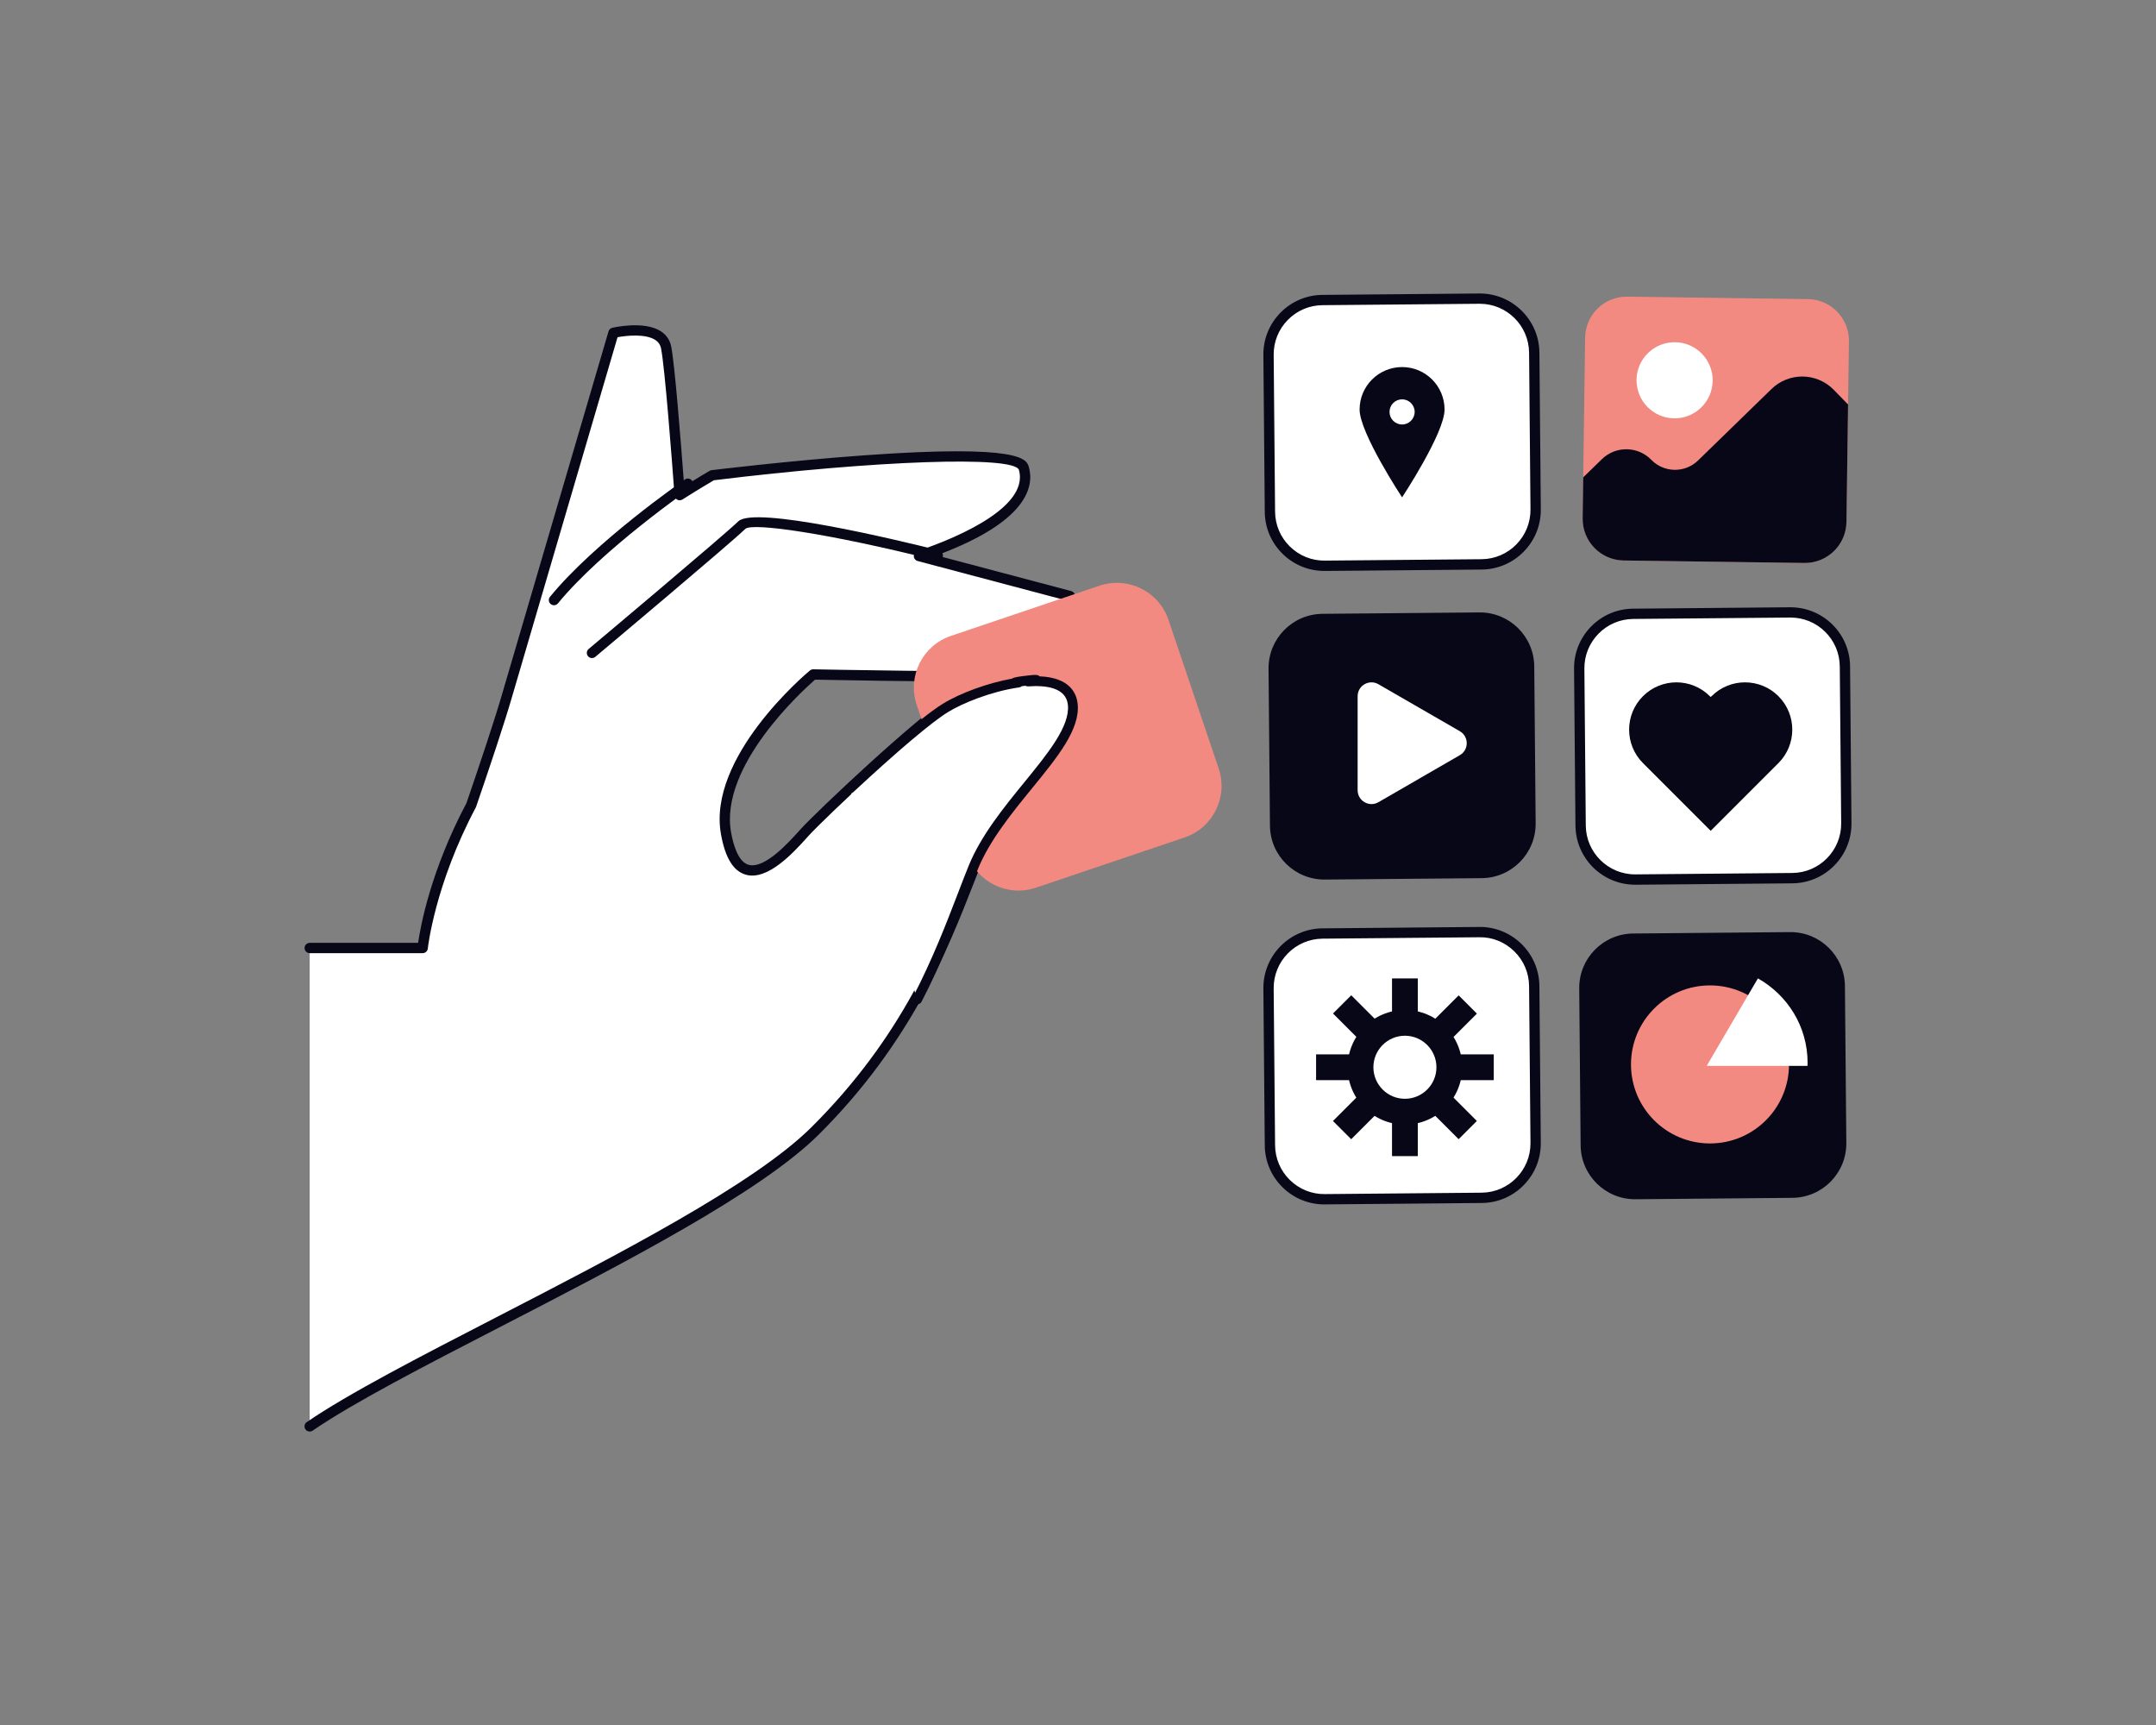 <?xml version="1.0" encoding="UTF-8"?><svg id="a" xmlns="http://www.w3.org/2000/svg" viewBox="0 0 1000 800"><rect x="0" y="0" width="1000" height="800" fill="#808080" stroke="none"/><defs><style>.b{fill:#080717;}.c{fill:#fff;}.d{fill:#f38a81;}</style></defs><path class="d" d="M836.89,261.08l-83.81-1.14c-10.64-.15-19.16-8.89-19.01-19.54l1.14-83.81c.15-10.64,8.89-19.15,19.54-19.01l83.81,1.14c10.64.15,19.16,8.89,19.01,19.54l-1.14,83.81c-.15,10.64-8.89,19.16-19.54,19.01Z"/><path class="c" d="M794.37,176.6c-.13,9.75-8.14,17.54-17.89,17.41-9.75-.13-17.54-8.14-17.41-17.89.13-9.75,8.14-17.54,17.89-17.41,9.75.13,17.54,8.14,17.41,17.89Z"/><path class="b" d="M734.07,240.4l.26-19.02,8.67-8.44c6.41-6.24,16.67-6.1,22.91.31h0c5.91,6.07,15.62,6.2,21.69.3l34.06-33.14c8.09-7.87,21.02-7.69,28.89.39l6.62,6.8-.74,54.47c-.15,10.64-8.89,19.16-19.54,19.01l-83.81-1.14c-10.64-.15-19.16-8.89-19.01-19.54Z"/><path class="c" d="M143.63,661.51c49.25-33.82,190.41-93.3,234.39-137.02,49.08-48.79,63.96-98.39,76.15-127.8,12.18-29.41,47.29-54.42,45.58-73.58-.77-8.7-9.49-11.1-20.25-10.24,26.04-4.69,16.73-36.44,16.73-36.44l-70-18.56c16.51-5.48,54.48-20.46,48.63-40.69-4.06-14.04-144.54,3.23-144.54,3.23,0,0-6.36,3.69-15.08,9.21-1.47-19.84-4.54-59.52-6.29-68.45-2.36-12.02-24.43-6.83-24.43-6.83l-48.87,166.56c-3.58,12.62-11.15,35.14-17.1,52.46-19.55,36.83-22.52,66.29-22.52,66.29h-52.39v221.85ZM441.98,325.05c-15.86,9.78-61.56,53.12-68.6,60.83-7.04,7.71-30.31,35.53-36.63.69-6.33-34.84,40.41-73.76,40.41-73.76,0,0,81,1.61,98.06.57-12.01,1.79-25.51,6.91-33.24,11.68Z"/><path class="b" d="M143.63,663.9c-.76,0-1.51-.36-1.97-1.04-.75-1.09-.47-2.58.62-3.33,19.21-13.19,52.57-30.39,87.9-48.61,56.01-28.88,119.48-61.61,146.16-88.13,42.3-42.05,58.66-83.89,70.61-114.45,1.76-4.51,3.41-8.71,5.01-12.57,5.66-13.66,16.2-26.47,25.51-37.76,10.67-12.96,20.75-25.19,19.9-34.69-.69-7.79-9.98-8.68-17.67-8.07-.9.09-1.74-.37-2.2-1.09-.29.81-1,1.43-1.9,1.57-12.63,1.88-25.62,7.2-32.34,11.34h0c-15.58,9.6-61,52.64-68.09,60.4l-1.06,1.17c-5.83,6.47-17.96,19.92-28.18,17.02-5.76-1.64-9.53-7.75-11.51-18.68-6.5-35.8,39.28-74.4,41.24-76.03.44-.37.95-.54,1.58-.55.81.02,81.09,1.59,97.87.57.9-.06,1.71.39,2.16,1.1.28-.78.96-1.4,1.83-1.56,6-1.08,10.41-3.83,13.09-8.17,5.1-8.25,2.98-20.08,2.08-23.96l-68.64-18.2c-1.02-.27-1.74-1.18-1.78-2.24-.03-1.06.63-2.01,1.64-2.34,12.41-4.12,52.5-19.03,47.08-37.75-2.63-6.56-66.03-4.37-141.46,4.88-1.55.91-7.26,4.28-14.58,8.92-.71.45-1.6.49-2.35.11-.75-.38-1.25-1.12-1.31-1.96-1.29-17.51-4.49-59.19-6.25-68.17-.34-1.73-1.23-3.03-2.73-4-4.48-2.89-13.15-2.05-17.46-1.24l-48.47,165.19c-3.61,12.74-11.31,35.62-17.13,52.56-.04.12-.09.23-.15.34-19.07,35.93-22.23,65.12-22.25,65.41-.13,1.22-1.15,2.15-2.38,2.15h-52.39c-1.32,0-2.39-1.07-2.39-2.39s1.07-2.39,2.39-2.39h50.28c1.07-7.49,5.74-33.34,22.43-64.85,5.79-16.87,13.42-39.54,17-52.16l48.88-166.58c.24-.83.91-1.46,1.75-1.65.6-.14,14.76-3.39,22.49,1.6,2.61,1.68,4.23,4.07,4.83,7.1,1.64,8.38,4.37,42.57,6.03,64.78,6.91-4.31,11.73-7.11,11.79-7.14.28-.16.59-.27.91-.31.35-.04,35.59-4.36,70.87-6.89,73.19-5.27,75.26,1.92,76.26,5.37,2.52,8.71-.03,25.24-42.78,41.04l62.47,16.56c.81.22,1.45.84,1.68,1.64.21.7,4.97,17.36-2.28,29.1-1.51,2.45-3.43,4.5-5.74,6.14,9.13,1.99,11.27,7.9,11.63,11.9,1.02,11.45-9.17,23.82-20.97,38.15-9.09,11.04-19.39,23.55-24.78,36.55-1.59,3.83-3.22,8.01-4.97,12.48-11.42,29.2-28.68,73.33-71.7,116.1-27.2,27.04-91.02,59.95-147.34,88.99-35.19,18.15-68.42,35.28-87.38,48.3-.41.29-.89.42-1.35.42ZM378.03,315.21c-5.61,4.89-44.52,40.09-38.93,70.92,1.1,6.08,3.41,13.6,8.11,14.94,7.36,2.08,18.54-10.32,23.32-15.62l1.08-1.19c7.17-7.85,53.23-51.46,69.11-61.25h0c4.03-2.48,9.2-4.88,14.72-6.9-27.43.05-70.28-.76-77.41-.9ZM441.98,325.05h.02-.02Z"/><path class="b" d="M256.94,280.69c-.53,0-1.07-.18-1.51-.54-1.02-.84-1.17-2.34-.33-3.37,20.87-25.49,60.89-53.25,62.59-54.42,1.09-.75,2.58-.48,3.33.61.75,1.09.48,2.58-.61,3.33-.41.28-41.17,28.55-61.61,53.51-.47.58-1.16.88-1.85.88Z"/><path class="b" d="M274.57,305.19c-.68,0-1.36-.29-1.83-.85-.85-1.01-.72-2.52.29-3.37.62-.52,62.45-52.42,69.41-59.19,7.48-7.27,73.15,8.49,93.1,13.49,1.28.32,2.06,1.62,1.74,2.9-.32,1.28-1.62,2.06-2.9,1.74-50.97-12.78-85.08-17.5-88.62-14.69-7.07,6.88-67.1,57.27-69.65,59.41-.45.38-.99.56-1.54.56Z"/><path class="d" d="M549.4,388.4l-68.91,23.28c-13.22,4.46-27.55-2.63-32.01-15.85l-23.28-68.91c-4.46-13.22,2.63-27.55,15.85-32.01l68.91-23.28c13.22-4.46,27.55,2.63,32.01,15.85l23.28,68.91c4.46,13.22-2.63,27.55-15.85,32.01Z"/><path class="c" d="M687.24,261.74l-72.73.65c-13.95.13-25.36-11.08-25.48-25.03l-.65-72.73c-.13-13.95,11.08-25.36,25.03-25.48l72.73-.65c13.95-.13,25.36,11.08,25.48,25.03l.65,72.73c.13,13.95-11.08,25.36-25.03,25.48Z"/><path class="b" d="M614.27,264.78c-7.29,0-14.16-2.81-19.37-7.92-5.27-5.18-8.21-12.09-8.27-19.48l-.65-72.73c-.07-7.38,2.75-14.35,7.92-19.62,5.18-5.27,12.09-8.21,19.48-8.27l72.73-.65c.08,0,.17,0,.25,0,15.13,0,27.51,12.24,27.65,27.4l.65,72.73c.14,15.24-12.16,27.76-27.4,27.9h0l-72.73.65c-.09,0-.17,0-.26,0ZM687.24,261.74h.02-.02ZM686.36,140.88c-.07,0-.14,0-.21,0l-72.73.65c-6.11.05-11.83,2.48-16.11,6.84-4.28,4.36-6.61,10.12-6.55,16.23l.65,72.73c.06,6.11,2.48,11.83,6.84,16.11,4.36,4.28,10.16,6.63,16.23,6.55l72.73-.65c12.61-.11,22.77-10.46,22.66-23.07l-.65-72.73c-.11-12.54-10.35-22.66-22.86-22.66Z"/><path class="c" d="M425.43,463.5c12.41-23.96,19.57-45.4,25.97-61.15,12.28-30.25,48.07-55.81,46.19-75.58-.85-8.98-9.8-11.52-20.81-10.7,12.86-2.25-12.39.92-4.37.48-12.3,1.76-26.09,6.95-33.98,11.81-9.21,5.68-28.23,22.49-44.24,37.38l31.25,97.76Z"/><path class="b" d="M425.43,465.77c-.35,0-.71-.08-1.04-.25-1.11-.58-1.55-1.95-.97-3.07,9.27-17.9,15.71-34.7,20.89-48.19,1.76-4.58,3.4-8.85,4.99-12.77,5.7-14.03,16.4-27.16,25.84-38.73,10.86-13.32,21.13-25.9,20.18-35.78-.78-8.22-10.43-9.24-18.38-8.65-.49.03-.94-.08-1.33-.31-.59.08-1.18.16-1.71.23-.32.28-.72.48-1.17.54-12.95,1.86-26.24,7.26-33.11,11.5-7.53,4.64-23.52,18.17-43.88,37.11-.92.86-2.36.81-3.21-.12-.86-.92-.8-2.36.12-3.21,9.73-9.06,33.56-30.85,44.59-37.65,8.19-5.05,21.04-9.69,32.13-11.69,1.13-.73,3.51-1,7.86-1.5,2.44-.28,4.15-.47,4.98.44,14.19.55,17.18,8.08,17.64,12.87,1.12,11.74-9.22,24.41-21.19,39.08-9.24,11.33-19.72,24.17-25.15,37.57-1.58,3.9-3.21,8.15-4.96,12.69-5.22,13.6-11.71,30.52-21.1,48.65-.41.78-1.2,1.23-2.02,1.23Z"/><path class="b" d="M650.32,170.23c-10.88,0-19.71,8.82-19.71,19.7s19.71,40.73,19.71,40.73c0,0,19.7-29.84,19.7-40.73s-8.82-19.7-19.7-19.7ZM650.32,196.86c-3.22,0-5.83-2.61-5.83-5.83s2.61-5.83,5.83-5.83,5.83,2.62,5.83,5.83-2.61,5.83-5.83,5.83Z"/><path class="b" d="M687.24,407.26l-72.73.65c-13.95.13-25.36-11.08-25.48-25.03l-.65-72.73c-.13-13.95,11.08-25.36,25.03-25.48l72.73-.65c13.95-.13,25.36,11.08,25.48,25.03l.65,72.73c.13,13.95-11.08,25.36-25.03,25.48Z"/><path class="c" d="M831.34,407.26l-72.73.65c-13.95.13-25.36-11.08-25.48-25.03l-.65-72.73c-.13-13.95,11.08-25.36,25.03-25.48l72.73-.65c13.95-.13,25.36,11.08,25.48,25.03l.65,72.73c.13,13.95-11.08,25.36-25.03,25.48Z"/><path class="b" d="M758.38,410.3c-15.13,0-27.51-12.24-27.65-27.4l-.65-72.73c-.07-7.39,2.75-14.35,7.92-19.62,5.18-5.27,12.09-8.21,19.48-8.27l72.73-.65c7.29-.06,14.35,2.75,19.62,7.92,5.27,5.18,8.21,12.09,8.27,19.48l.65,72.73c.14,15.24-12.16,27.76-27.4,27.9l-72.73.65c-.08,0-.17,0-.25,0ZM830.47,286.4c-.07,0-.14,0-.21,0l-72.73.65c-6.11.06-11.83,2.48-16.11,6.84-4.28,4.36-6.61,10.12-6.55,16.23l.65,72.73c.11,12.54,10.35,22.66,22.86,22.66.07,0,.14,0,.21,0l72.73-.65c12.61-.11,22.77-10.46,22.66-23.07l-.65-72.73c-.06-6.11-2.48-11.83-6.84-16.11-4.31-4.23-9.99-6.55-16.02-6.55Z"/><path class="b" d="M757.51,432.93l72.73-.65c13.95-.13,25.36,11.08,25.48,25.03l.65,72.73c.13,13.95-11.08,25.36-25.03,25.48l-72.73.65c-13.95.13-25.36-11.08-25.48-25.03l-.65-72.73c-.13-13.95,11.08-25.36,25.03-25.48Z"/><path class="c" d="M613.4,432.93l72.73-.65c13.95-.13,25.36,11.08,25.48,25.03l.65,72.73c.13,13.95-11.08,25.36-25.03,25.48l-72.73.65c-13.95.13-25.36-11.08-25.48-25.03l-.65-72.73c-.13-13.95,11.08-25.36,25.03-25.48Z"/><path class="b" d="M614.27,558.57c-7.29,0-14.16-2.81-19.37-7.92-5.27-5.18-8.21-12.09-8.27-19.48l-.65-72.73c-.14-15.24,12.16-27.76,27.4-27.9l72.73-.65c7.32-.1,14.35,2.75,19.62,7.92,5.27,5.18,8.21,12.09,8.27,19.48l.65,72.73c.07,7.39-2.75,14.35-7.92,19.62-5.18,5.27-12.09,8.21-19.48,8.27l-72.73.65c-.08,0-.17,0-.25,0ZM613.42,435.32c-12.61.11-22.77,10.46-22.66,23.07l.65,72.73c.06,6.11,2.48,11.83,6.84,16.11,4.36,4.28,10.11,6.62,16.23,6.55l72.73-.65c12.61-.11,22.77-10.46,22.66-23.07l-.65-72.73c-.05-6.11-2.48-11.83-6.84-16.11-4.36-4.28-10.1-6.67-16.23-6.55l-72.73.65ZM613.4,432.93h.02-.02Z"/><path class="c" d="M658.21,361.15l-18.87,10.89c-4.28,2.47-9.64-.62-9.64-5.57v-43.58c0-4.95,5.35-8.04,9.64-5.57l18.87,10.89,18.88,10.89c4.28,2.47,4.29,8.66,0,11.13l-18.88,10.9Z"/><path class="b" d="M824.48,354.29l.4-.4c8.56-8.56,8.56-22.45,0-31.02h0c-8.56-8.56-22.45-8.56-31.02,0l-.4.4-.4-.4c-8.56-8.56-22.45-8.56-31.02,0h0c-8.56,8.56-8.56,22.45,0,31.02l.4.4,31.02,31.02,31.02-31.02Z"/><path class="b" d="M651.63,521.55c-14.66,0-26.58-11.93-26.58-26.58s11.93-26.58,26.58-26.58,26.58,11.93,26.58,26.58-11.93,26.58-26.58,26.58ZM651.63,480.34c-8.06,0-14.62,6.56-14.62,14.62s6.56,14.62,14.62,14.62,14.62-6.56,14.62-14.62-6.56-14.62-14.62-14.62Z"/><rect class="b" x="610.43" y="488.98" width="20.6" height="11.96"/><rect class="b" x="672.24" y="488.98" width="20.6" height="11.96"/><rect class="b" x="645.65" y="453.76" width="11.96" height="20.6"/><rect class="b" x="645.65" y="515.57" width="11.96" height="20.6"/><rect class="b" x="663.19" y="467.13" width="20.61" height="11.96" transform="translate(-137.3 614.69) rotate(-44.99)"/><rect class="b" x="619.47" y="510.84" width="20.6" height="11.96" transform="translate(-180.99 596.69) rotate(-45)"/><rect class="b" x="623.81" y="462.81" width="11.96" height="20.61" transform="translate(-150.1 583.74) rotate(-44.99)"/><rect class="b" x="667.51" y="506.51" width="11.96" height="20.6" transform="translate(-168.18 627.6) rotate(-45)"/><path class="d" d="M829.78,493.65c0,20.24-16.4,36.64-36.64,36.64s-36.65-16.41-36.65-36.64,16.41-36.65,36.65-36.65,36.64,16.41,36.64,36.65Z"/><path class="c" d="M815.36,453.74l-23.76,40.59h46.76s.04-.84.04-1.39c0-16.92-9.29-31.43-23.05-39.2Z"/></svg>